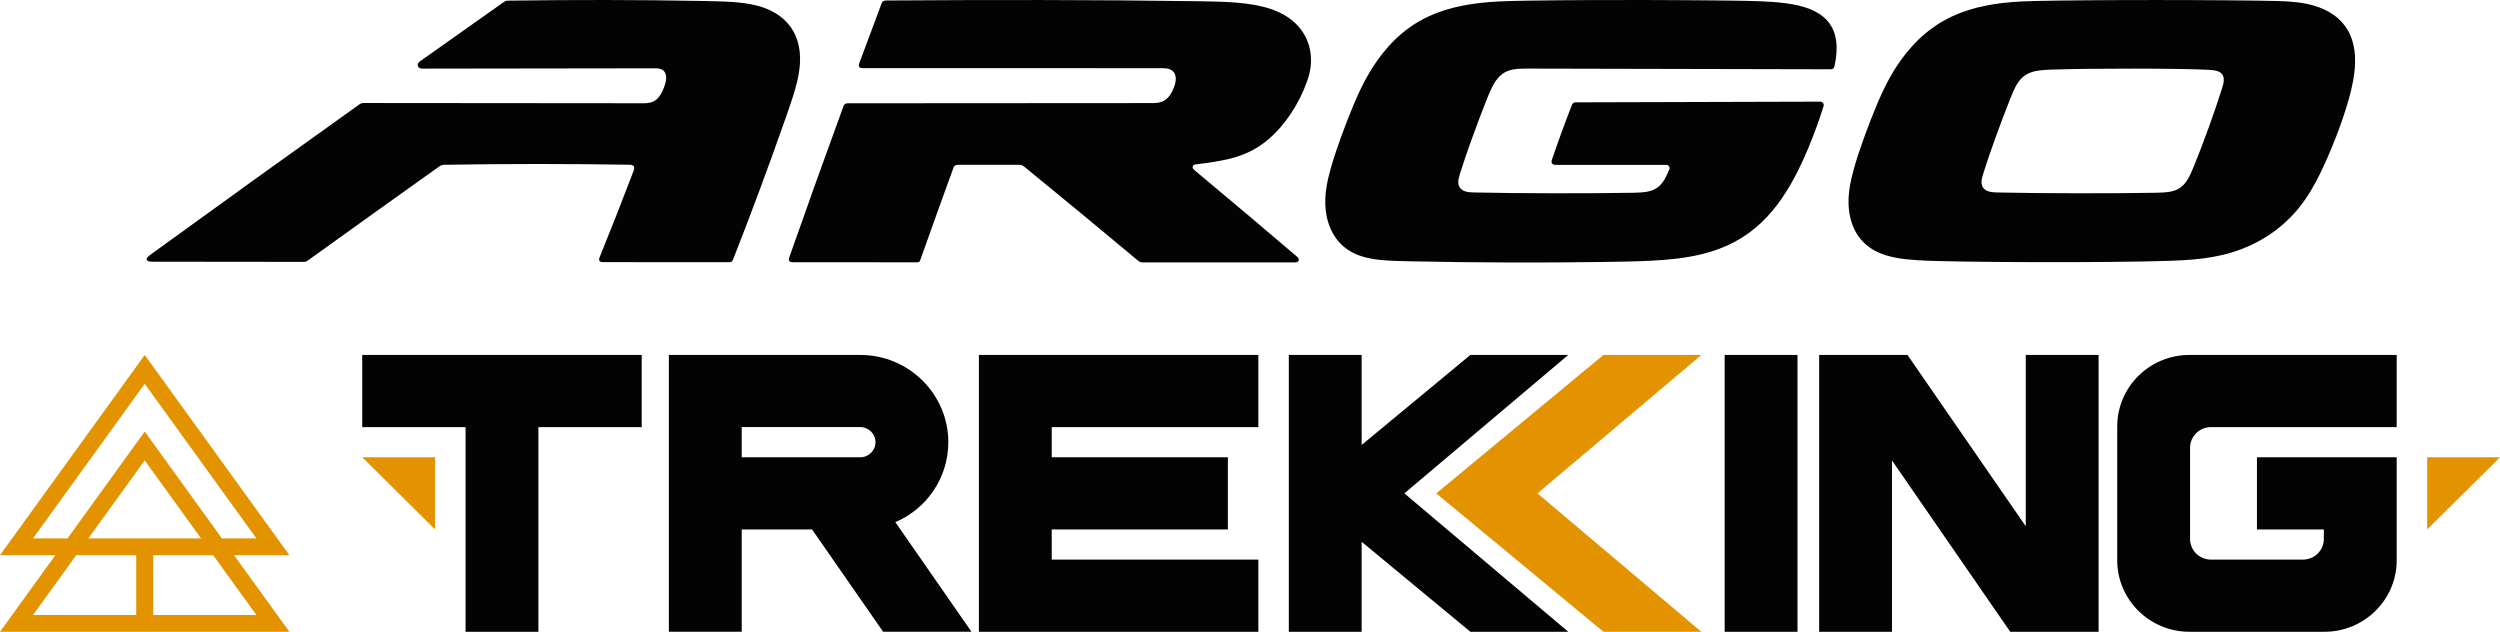<?xml version="1.0" encoding="utf-8"?>
<!-- Generator: Adobe Illustrator 23.0.1, SVG Export Plug-In . SVG Version: 6.00 Build 0)  -->
<svg version="1.1" id="Livello_1" xmlns="http://www.w3.org/2000/svg" xmlns:xlink="http://www.w3.org/1999/xlink" x="0px" y="0px"
	 width="627px" height="158.454px" viewBox="0 0 627 158.454" enable-background="new 0 0 627 158.454" xml:space="preserve">
<g>
	<path fill="#030303" d="M372.563,25.718c-1.106,2.794-2.366,6.153-3.508,9.325c-1.114,3.104-2.144,6.109-2.818,8.294
		c-0.047,0.152-0.093,0.302-0.138,0.454c-0.089,0.298-0.175,0.6-0.241,0.895c-0.065,0.296-0.112,0.594-0.122,0.876
		c-0.012,0.286,0.012,0.56,0.079,0.816c0.045,0.17,0.108,0.333,0.189,0.483c0.223,0.408,0.568,0.722,1.01,0.943
		c0.292,0.146,0.613,0.245,0.954,0.314c0.339,0.067,0.69,0.099,1.047,0.12c0.345,0.02,0.72,0.028,1.067,0.036
		c9.294,0.239,29.623,0.26,39.104,0.073c0.43-0.008,0.87-0.018,1.298-0.032c0.43-0.012,0.864-0.032,1.286-0.063
		c0.852-0.067,1.66-0.189,2.412-0.448c1.067-0.365,1.909-0.962,2.623-1.852c0.467-0.582,0.852-1.254,1.201-1.976
		c0.229-0.473,0.45-0.98,0.657-1.471c0.235-0.554-0.144-1.163-0.743-1.163h-27.952c-0.588,0-0.992-0.562-0.805-1.12
		c1.41-4.192,3.409-9.661,5.101-13.973c0.138-0.351,0.477-0.582,0.854-0.582c20.473-0.049,40.943-0.107,61.416-0.174
		c0.584,0,0.992,0.55,0.82,1.108c-0.246,0.799-0.519,1.641-0.799,2.471c-0.282,0.838-0.576,1.68-0.877,2.516
		c-0.674,1.869-1.432,3.822-2.203,5.663c-0.755,1.802-1.574,3.62-2.447,5.374c-1.197,2.41-2.542,4.788-4.06,7.008
		c-1.522,2.222-3.242,4.319-5.22,6.192c-1.978,1.873-4.19,3.5-6.709,4.843c-2.524,1.347-5.253,2.353-8.243,3.084
		c-1.996,0.487-4.054,0.842-6.182,1.102c-2.124,0.258-4.295,0.424-6.486,0.536c-2.167,0.11-4.431,0.175-6.62,0.223
		c-1.451,0.032-2.984,0.057-4.437,0.079c-8.038,0.124-16.458,0.16-24.497,0.136c-8.04-0.024-16.46-0.11-24.497-0.284
		c-1.24-0.026-2.66-0.057-3.887-0.1c-1.282-0.045-2.569-0.11-3.804-0.231c-1.751-0.172-3.406-0.456-4.95-0.956
		c-1.029-0.333-1.988-0.759-2.875-1.294c-0.889-0.534-1.692-1.171-2.412-1.915c-0.718-0.745-1.339-1.585-1.862-2.516
		c-0.698-1.242-1.211-2.629-1.528-4.119c-0.211-0.992-0.335-2.027-0.373-3.09c-0.039-1.061,0.01-2.149,0.134-3.248
		c0.126-1.102,0.325-2.201,0.578-3.309c0.189-0.83,0.418-1.7,0.665-2.573c0.357-1.268,0.779-2.619,1.213-3.926
		c0.436-1.321,0.907-2.666,1.388-3.993c0.481-1.331,0.982-2.668,1.497-3.989c0.507-1.307,1.047-2.65,1.583-3.924
		c0.361-0.856,0.734-1.712,1.108-2.536c0.227-0.497,0.459-0.992,0.696-1.485c0.467-0.966,0.958-1.919,1.477-2.855
		c1.179-2.124,2.489-4.133,3.958-5.997c0.978-1.24,2.011-2.4,3.11-3.477c1.1-1.077,2.252-2.057,3.475-2.948
		c1.627-1.187,3.354-2.195,5.218-3.045c1.242-0.566,2.542-1.059,3.897-1.485c1.357-0.426,2.769-0.783,4.234-1.079
		c1.465-0.296,2.974-0.528,4.524-0.706c1.556-0.177,3.118-0.298,4.717-0.381c1.069-0.055,2.118-0.091,3.191-0.12
		c1.144-0.032,2.567-0.059,4.157-0.085c2.386-0.039,5.228-0.073,8.195-0.099c1.988-0.016,4.078-0.03,6.2-0.039
		c1.418-0.006,2.857-0.012,4.309-0.016C405.779,0,409.736,0,413.649,0.008c2.601,0.008,5.202,0.018,7.712,0.032
		c2.504,0.012,4.977,0.03,7.273,0.051c2.295,0.02,4.478,0.043,6.379,0.073c1.018,0.014,2.043,0.032,3.055,0.053
		c1.083,0.024,2.187,0.051,3.273,0.093c1.089,0.041,2.193,0.099,3.281,0.177c1.092,0.079,2.189,0.185,3.266,0.329
		c1.077,0.144,2.145,0.329,3.177,0.574c1.374,0.325,2.696,0.757,3.895,1.343c0.801,0.39,1.546,0.85,2.218,1.394
		c1.773,1.438,2.978,3.425,3.339,6.176c0.241,1.84,0.095,3.967-0.45,6.383c-0.089,0.404-0.448,0.69-0.862,0.688
		c-25.136-0.067-50.273-0.122-75.407-0.168c-0.416,0-0.838-0.002-1.25,0c-0.751,0.004-1.505,0.02-2.224,0.097
		c-0.728,0.077-1.41,0.217-2.057,0.457c-0.647,0.241-1.229,0.574-1.757,1.008c-0.528,0.434-0.99,0.958-1.4,1.556
		c-0.274,0.396-0.527,0.824-0.761,1.274c-0.237,0.45-0.461,0.929-0.678,1.422c-0.215,0.493-0.434,1.02-0.653,1.562
		C372.871,24.947,372.719,25.326,372.563,25.718"/>
	<path fill="#030303" d="M327.772,20.501c-0.25,0.702-0.521,1.392-0.81,2.065c-0.558,1.303-1.195,2.571-1.881,3.77
		c-1.122,1.962-2.416,3.816-3.822,5.458c-0.943,1.102-1.946,2.122-3.015,3.041c-1.071,0.921-2.197,1.733-3.409,2.439
		c-0.809,0.471-1.645,0.889-2.524,1.26c-0.881,0.371-1.792,0.69-2.755,0.97c-0.966,0.28-1.96,0.513-3.019,0.722
		c-0.704,0.14-1.424,0.266-2.175,0.386c-1.424,0.229-2.851,0.424-4.283,0.593c-0.106,0.014-0.213,0.026-0.316,0.049
		c-0.154,0.036-0.29,0.091-0.4,0.178c-0.11,0.087-0.187,0.195-0.225,0.321c-0.035,0.124-0.032,0.26,0.014,0.39
		c0.045,0.134,0.128,0.254,0.241,0.369c0.073,0.075,0.154,0.144,0.237,0.213c8.635,7.201,17.172,14.403,25.612,21.601
		c0.065,0.055,0.128,0.11,0.187,0.168c0.059,0.057,0.114,0.116,0.158,0.179c0.091,0.128,0.144,0.262,0.154,0.4
		c0.01,0.138-0.024,0.272-0.097,0.389c-0.075,0.114-0.183,0.203-0.321,0.262c-0.091,0.039-0.189,0.063-0.298,0.075
		c-0.108,0.012-0.219,0.014-0.333,0.014c-12.636-0.002-25.27-0.004-37.907-0.006c-0.104,0-0.211,0-0.314-0.006
		s-0.203-0.02-0.302-0.041c-0.199-0.043-0.375-0.122-0.546-0.239c-0.114-0.075-0.221-0.164-0.329-0.254
		c-9.323-7.795-18.765-15.592-28.325-23.395c-0.055-0.043-0.108-0.089-0.164-0.13c-0.11-0.085-0.223-0.162-0.341-0.223
		c-0.181-0.093-0.369-0.144-0.576-0.164c-0.134-0.016-0.274-0.016-0.414-0.016H240.36c-0.126,0-0.252,0-0.373,0.016
		c-0.12,0.014-0.233,0.041-0.335,0.089c-0.142,0.065-0.258,0.164-0.351,0.296c-0.061,0.087-0.112,0.185-0.156,0.292
		c-0.03,0.071-0.057,0.144-0.083,0.217c-2.784,7.649-5.533,15.296-8.249,22.946c-0.018,0.047-0.036,0.097-0.053,0.144
		c-0.039,0.093-0.083,0.175-0.144,0.244c-0.091,0.105-0.207,0.164-0.351,0.189c-0.095,0.018-0.195,0.018-0.298,0.018
		c-10.361-0.004-20.719-0.008-31.078-0.014c-0.108,0-0.213-0.002-0.316-0.012s-0.199-0.03-0.288-0.061
		c-0.179-0.065-0.312-0.179-0.385-0.339c-0.047-0.104-0.067-0.225-0.061-0.353c0.006-0.085,0.022-0.174,0.045-0.26
		c0.024-0.091,0.055-0.179,0.085-0.268c4.411-12.559,8.913-25.117,13.508-37.672c0.026-0.073,0.053-0.146,0.083-0.217
		c0.059-0.14,0.13-0.268,0.223-0.375c0.14-0.16,0.317-0.248,0.538-0.288c0.144-0.026,0.296-0.028,0.454-0.028
		c25.324-0.004,50.647-0.022,75.971-0.049c0.601-0.004,1.152-0.01,1.704-0.097c0.71-0.11,1.311-0.337,1.852-0.73
		c0.355-0.256,0.67-0.574,0.954-0.945c0.284-0.367,0.534-0.783,0.757-1.227c0.148-0.294,0.282-0.603,0.404-0.917
		c0.045-0.116,0.087-0.235,0.128-0.355c0.114-0.345,0.209-0.696,0.268-1.043c0.059-0.345,0.083-0.69,0.059-1.018
		c-0.043-0.653-0.266-1.219-0.678-1.633c-0.274-0.276-0.619-0.469-1.029-0.596c-0.272-0.083-0.562-0.132-0.874-0.16
		c-0.312-0.028-0.625-0.032-0.952-0.036c-24.969-0.014-49.936-0.016-74.902-0.006c-0.106,0-0.213,0-0.316-0.012
		c-0.103-0.01-0.199-0.03-0.288-0.061c-0.179-0.067-0.312-0.183-0.385-0.345c-0.047-0.107-0.065-0.227-0.055-0.355
		c0.004-0.085,0.022-0.174,0.047-0.262c0.026-0.089,0.057-0.178,0.091-0.266c1.822-4.922,3.656-9.842,5.506-14.764
		c0.028-0.071,0.055-0.146,0.085-0.215c0.061-0.142,0.132-0.268,0.225-0.373c0.14-0.158,0.318-0.248,0.536-0.288
		c0.146-0.028,0.298-0.029,0.456-0.029c26.014-0.172,52.032-0.197,78.044,0.185c1.503,0.022,2.924,0.045,4.297,0.081
		c1.447,0.039,2.81,0.095,4.115,0.178c1.305,0.083,2.532,0.191,3.699,0.339c1.556,0.195,2.98,0.452,4.301,0.785
		c1.319,0.333,2.514,0.738,3.607,1.219c1.092,0.483,2.071,1.035,2.944,1.66c0.876,0.625,1.641,1.315,2.307,2.068
		c0.885,1.004,1.587,2.112,2.104,3.301c0.686,1.584,1.051,3.327,1.047,5.153c-0.004,1.221-0.17,2.494-0.523,3.796
		C328.137,19.435,327.961,19.971,327.772,20.501"/>
	<path fill="#030303" d="M105.512,15.246c6.9-4.896,13.813-9.783,20.739-14.663c0.049-0.033,0.099-0.069,0.148-0.101
		c0.101-0.067,0.199-0.128,0.306-0.175c0.16-0.073,0.323-0.114,0.501-0.132c0.118-0.012,0.237-0.016,0.357-0.016
		c16.351-0.225,32.707-0.227,49.054,0.093c1.23,0.026,2.66,0.053,3.887,0.091c1.343,0.041,2.696,0.103,4.015,0.213
		c1.325,0.11,2.619,0.274,3.875,0.522c1.258,0.246,2.451,0.576,3.577,1.01c1.126,0.432,2.157,0.958,3.094,1.585
		c1.244,0.836,2.285,1.828,3.12,2.958c0.554,0.753,1.012,1.56,1.376,2.408c0.363,0.846,0.631,1.737,0.81,2.65
		c0.179,0.913,0.272,1.857,0.288,2.812s-0.047,1.933-0.17,2.909c-0.122,0.976-0.31,1.968-0.538,2.954
		c-0.308,1.315-0.694,2.638-1.112,3.954c-0.282,0.879-0.578,1.757-0.878,2.633c-0.302,0.877-0.607,1.755-0.915,2.631
		c-4.157,11.871-8.546,23.677-13.157,35.412c-0.026,0.061-0.049,0.124-0.077,0.185c-0.053,0.12-0.116,0.231-0.199,0.319
		c-0.124,0.136-0.278,0.213-0.469,0.246c-0.126,0.022-0.258,0.024-0.394,0.024c-10.441-0.008-20.881-0.014-31.32-0.022
		c-0.189,0-0.371-0.002-0.54-0.029c-0.166-0.028-0.306-0.077-0.414-0.158c-0.148-0.114-0.219-0.278-0.217-0.483
		c0.002-0.138,0.036-0.288,0.089-0.444c0.035-0.103,0.077-0.209,0.12-0.315c2.881-7.089,5.677-14.206,8.391-21.35
		c0.026-0.067,0.051-0.132,0.075-0.199c0.047-0.132,0.087-0.262,0.11-0.387c0.035-0.185,0.035-0.357-0.012-0.505
		c-0.067-0.207-0.223-0.355-0.458-0.444c-0.154-0.061-0.333-0.093-0.532-0.107c-0.132-0.01-0.268-0.012-0.404-0.014
		c-15.383-0.246-30.715-0.243-46,0.014c-0.112,0.002-0.225,0.004-0.335,0.012c-0.11,0.008-0.221,0.022-0.325,0.043
		c-0.217,0.045-0.41,0.124-0.603,0.237c-0.128,0.073-0.25,0.16-0.373,0.246C99.061,49.651,88.139,57.466,77.238,65.31
		c-0.043,0.032-0.087,0.061-0.13,0.091c-0.085,0.059-0.174,0.112-0.266,0.154c-0.14,0.065-0.282,0.101-0.44,0.114
		c-0.103,0.01-0.207,0.01-0.312,0.01c-12.534-0.012-25.067-0.028-37.599-0.041c-0.203,0-0.402,0-0.596-0.012
		c-0.191-0.012-0.369-0.034-0.525-0.071c-0.235-0.055-0.41-0.142-0.513-0.262c-0.101-0.12-0.122-0.268-0.065-0.436
		c0.037-0.11,0.112-0.229,0.215-0.349c0.103-0.122,0.237-0.246,0.386-0.369c0.152-0.124,0.319-0.246,0.489-0.369
		c17.325-12.573,34.708-25.077,52.15-37.514c0.049-0.036,0.099-0.071,0.148-0.104c0.099-0.067,0.199-0.126,0.306-0.175
		c0.162-0.073,0.323-0.112,0.503-0.128c0.116-0.012,0.237-0.012,0.357-0.012c23.263,0.032,46.524,0.051,69.787,0.061
		c0.452,0,0.872,0,1.303-0.051c0.428-0.047,0.822-0.14,1.199-0.294c0.523-0.211,0.97-0.526,1.357-0.935
		c0.256-0.27,0.481-0.574,0.68-0.897c0.132-0.217,0.254-0.442,0.369-0.669c0.383-0.761,0.688-1.566,0.881-2.396
		c0.028-0.112,0.051-0.223,0.071-0.335c0.041-0.223,0.071-0.448,0.083-0.669c0.012-0.268-0.002-0.532-0.049-0.781
		c-0.065-0.333-0.189-0.637-0.377-0.891c-0.189-0.254-0.434-0.452-0.734-0.59c-0.302-0.138-0.639-0.209-1.016-0.237
		c-0.25-0.02-0.501-0.022-0.763-0.02c-19.335,0.02-38.666,0.047-57.999,0.081c-0.199,0.002-0.377,0-0.554-0.034
		c-0.156-0.03-0.296-0.081-0.418-0.16c-0.12-0.079-0.217-0.179-0.288-0.298c-0.093-0.158-0.132-0.343-0.112-0.525
		c0.012-0.122,0.051-0.241,0.114-0.353c0.065-0.112,0.152-0.215,0.26-0.315C105.251,15.432,105.375,15.343,105.512,15.246"/>
	<path fill="#030303" d="M590.63,14.064c-0.055-0.998-0.189-1.988-0.416-2.942c-0.227-0.956-0.55-1.887-0.982-2.773
		c-0.434-0.883-0.978-1.727-1.641-2.508c-0.665-0.783-1.449-1.501-2.358-2.139c-1.365-0.962-2.978-1.722-4.841-2.274
		c-1.384-0.41-2.849-0.688-4.411-0.87c-0.769-0.091-1.546-0.156-2.337-0.203c-0.793-0.047-1.578-0.077-2.378-0.099
		c-1.321-0.038-3.234-0.073-5.431-0.103c-2.197-0.032-4.752-0.057-7.42-0.079c-2.666-0.022-5.545-0.039-8.434-0.051
		c-2.901-0.012-5.884-0.02-8.852-0.02c-2.972-0.002-5.951,0.004-8.87,0.014c-2.905,0.01-5.799,0.026-8.511,0.047
		c-2.707,0.022-5.326,0.049-7.624,0.079c-2.368,0.032-4.48,0.069-6.028,0.11c-1.065,0.026-2.106,0.061-3.167,0.114
		c-1.585,0.083-3.131,0.201-4.673,0.382c-1.534,0.179-3.027,0.412-4.478,0.712c-1.447,0.298-2.844,0.659-4.184,1.086
		c-1.339,0.428-2.621,0.923-3.851,1.489c-1.842,0.848-3.553,1.852-5.168,3.025c-1.215,0.882-2.362,1.852-3.459,2.915
		c-1.098,1.063-2.132,2.207-3.11,3.433c-1.473,1.84-2.786,3.824-3.968,5.928c-0.517,0.919-1.002,1.852-1.463,2.798
		c-0.237,0.483-0.465,0.968-0.69,1.457c-0.381,0.828-0.757,1.692-1.124,2.554c-0.544,1.286-1.092,2.644-1.607,3.966
		c-0.521,1.333-1.029,2.688-1.516,4.033c-0.489,1.343-0.964,2.704-1.408,4.039c-0.44,1.321-0.868,2.69-1.23,3.973
		c-0.25,0.883-0.481,1.769-0.672,2.609c-0.252,1.106-0.454,2.207-0.578,3.307c-0.124,1.098-0.174,2.181-0.134,3.238
		c0.061,1.583,0.315,3.092,0.771,4.486c0.341,1.045,0.789,2.013,1.341,2.897c0.554,0.885,1.203,1.672,1.946,2.364
		c0.743,0.694,1.568,1.282,2.471,1.777s1.873,0.889,2.905,1.207c1.544,0.477,3.206,0.771,4.938,0.968
		c1.712,0.195,3.55,0.3,5.334,0.371c0.903,0.036,1.832,0.065,2.739,0.089c1.848,0.051,4.019,0.093,6.324,0.128
		c2.303,0.036,4.806,0.063,7.345,0.085c1.913,0.018,3.877,0.029,5.851,0.039c1.976,0.01,3.973,0.016,5.969,0.02
		c2.993,0.006,5.995,0.004,8.943-0.004c2.94-0.01,5.863-0.026,8.657-0.051c2.79-0.024,5.517-0.057,8.018-0.103
		c2.53-0.043,4.902-0.099,6.892-0.168c1.163-0.041,2.339-0.091,3.488-0.158c1.737-0.103,3.437-0.245,5.113-0.463
		c1.678-0.219,3.299-0.507,4.9-0.895c1.597-0.386,3.133-0.86,4.63-1.434c2.24-0.856,4.33-1.911,6.265-3.133
		c0.724-0.459,1.426-0.941,2.1-1.442c1.01-0.749,1.966-1.548,2.857-2.378c0.891-0.832,1.727-1.706,2.504-2.609
		c0.775-0.903,1.501-1.844,2.177-2.816c1.018-1.461,1.927-2.986,2.784-4.597c0.617-1.158,1.195-2.331,1.767-3.553
		c0.392-0.84,0.769-1.678,1.144-2.538c0.191-0.438,0.381-0.876,0.566-1.315c0.509-1.201,1-2.41,1.475-3.634
		c0.237-0.611,0.469-1.227,0.698-1.844c0.337-0.909,0.663-1.82,0.976-2.733c0.314-0.915,0.615-1.83,0.903-2.749
		c0.286-0.921,0.558-1.84,0.809-2.763c0.375-1.38,0.704-2.776,0.952-4.155c0.187-1.033,0.331-2.074,0.414-3.098
		C590.662,16.087,590.686,15.064,590.63,14.064 M557.624,20.899c-0.059,0.29-0.136,0.574-0.221,0.86
		c-0.071,0.239-0.142,0.471-0.217,0.706c-0.82,2.623-1.976,6.009-3.191,9.375c-1.236,3.425-2.569,6.939-3.711,9.714
		c-0.221,0.536-0.459,1.11-0.696,1.637c-0.239,0.538-0.495,1.069-0.779,1.56c-0.43,0.747-0.917,1.398-1.518,1.925
		c-0.603,0.53-1.282,0.905-2.065,1.16c-0.783,0.252-1.619,0.369-2.502,0.43c-0.42,0.03-0.852,0.045-1.28,0.059
		c-0.426,0.012-0.866,0.02-1.292,0.028c-9.872,0.181-28.692,0.166-38.802-0.075c-0.349-0.01-0.728-0.018-1.077-0.036
		c-0.359-0.02-0.714-0.053-1.057-0.12c-0.343-0.067-0.668-0.168-0.962-0.315c-0.446-0.223-0.793-0.538-1.016-0.95
		c-0.083-0.154-0.146-0.318-0.191-0.489c-0.067-0.258-0.091-0.536-0.079-0.824c0.01-0.286,0.057-0.586,0.124-0.883
		c0.065-0.3,0.152-0.601,0.243-0.903c0.045-0.152,0.093-0.306,0.14-0.457c0.712-2.301,1.81-5.5,2.989-8.761
		c1.207-3.341,2.534-6.853,3.66-9.663c0.233-0.58,0.485-1.205,0.732-1.771c0.381-0.875,0.791-1.716,1.298-2.449
		c0.511-0.741,1.098-1.347,1.816-1.818c0.718-0.471,1.518-0.777,2.412-0.978c0.663-0.148,1.361-0.235,2.073-0.292
		c0.412-0.033,0.834-0.055,1.252-0.075c0.418-0.02,0.844-0.036,1.262-0.049c4.741-0.162,12.652-0.241,20.252-0.231
		c7.62,0.008,14.967,0.104,18.526,0.294c0.343,0.018,0.704,0.039,1.043,0.073c0.345,0.032,0.684,0.079,1.006,0.158
		c0.323,0.079,0.621,0.187,0.885,0.339c0.4,0.231,0.694,0.546,0.868,0.958c0.128,0.306,0.181,0.649,0.176,1.018
		C557.721,20.325,557.683,20.613,557.624,20.899"/>
</g>
<g>
	<path fill="#030303" d="M554.502,107.117h46.584V89.018h-51.99c-9.976,0-18.099,8.043-18.099,17.935v33.571
		c0,9.883,8.123,17.924,18.099,17.924h33.891c9.788,0,17.787-7.737,18.099-17.355v-26.408h-35.042v18.099h16.776v2.384
		c0,2.862-2.349,5.184-5.236,5.184h-23.083c-2.885,0-5.233-2.321-5.233-5.184v-22.864
		C549.27,109.441,551.618,107.117,554.502,107.117"/>
	<polygon fill="#030303" points="245.508,158.449 245.508,89.02 315.594,89.02 315.594,107.119 263.776,107.119 263.776,114.689 
		307.952,114.689 307.952,132.783 263.776,132.783 263.776,140.35 315.594,140.35 315.594,158.449 	"/>
	<polygon fill="#030303" points="160.938,89.02 90.849,89.02 90.849,107.119 116.762,107.119 116.762,158.45 135.028,158.45 
		135.028,107.119 160.938,107.119 	"/>
	<rect x="432.543" y="89.021" fill="#030303" width="18.269" height="69.433"/>
	<polygon fill="#030303" points="508.061,89.019 508.061,131.989 478.395,89.019 456.241,89.019 456.241,158.454 474.51,158.454 
		474.51,115.479 504.165,158.449 526.327,158.454 526.327,89.019 	"/>
	<polygon fill="#030303" points="368.769,89.019 341.5,111.593 341.5,89.019 323.234,89.019 323.234,158.454 341.5,158.454 
		341.5,135.88 368.769,158.449 393.32,158.449 352.217,123.735 393.32,89.019 	"/>
	<polygon fill="#E49300" points="402.147,89.02 360.211,123.739 402.147,158.45 426.701,158.45 385.596,123.739 426.701,89.02 	"/>
	<path fill="#030303" d="M224.556,130.96c7.975-3.415,13.282-11.212,13.282-20.057c0-12.068-9.908-21.883-22.085-21.883h-47.998
		v69.427h18.268v-25.661h17.64l17.828,25.661h22.159L224.556,130.96z M215.753,114.689h-29.73v-7.573h29.73
		c2.108,0,3.822,1.701,3.822,3.787S217.861,114.689,215.753,114.689"/>
	<path fill="#E49300" d="M0,139.241h13.883L0,158.45h72.585l-13.883-19.209h13.883L36.294,89.023L0,139.241z M36.294,96.265
		l28.004,38.76h-8.645l-19.359-26.796l-19.365,26.796H8.281L36.294,96.265z M36.294,115.474l14.127,19.551H22.162L36.294,115.474z
		 M38.418,139.241h15.051l10.829,14.996h-25.88V139.241z M19.116,139.241h15.048v14.996H8.281L19.116,139.241z"/>
	<polygon fill="#E49300" points="608.732,132.785 608.732,114.686 627,114.686 	"/>
	<polygon fill="#E49300" points="90.851,114.688 109.119,114.688 109.119,132.787 	"/>
</g>
</svg>
